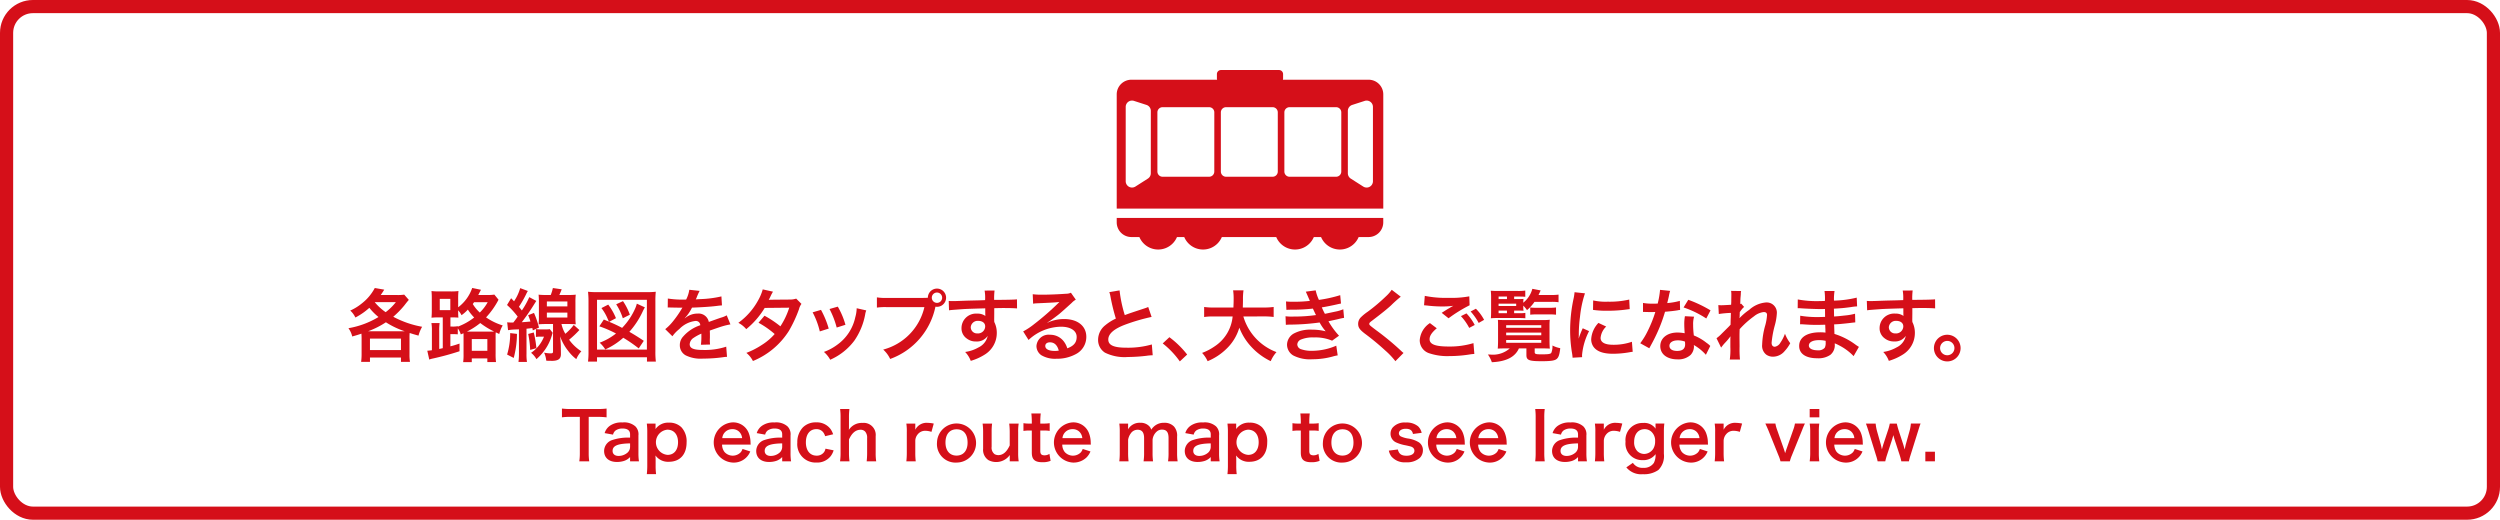 <svg xmlns="http://www.w3.org/2000/svg" width="380" height="79" viewBox="0 0 380 79"><g transform="translate(5477 -1667)"><g transform="translate(-5477 1667)"><rect width="380" height="79" rx="5" transform="translate(0 0)" fill="none"/><rect width="378" height="77" rx="4" transform="translate(1 1)" fill="none" stroke="#d50f19" stroke-width="2"/><path d="M54.963,51.409c0-.239-.012-.432-.025-.695-.515.179-.719.24-1.4.431a3.407,3.407,0,0,0-.576-1.258,13.138,13.138,0,0,0,4.569-1.7,9.1,9.1,0,0,1-1.391-1.4,9.824,9.824,0,0,1-2.123,1.475,3.269,3.269,0,0,0-.779-1.055,7.772,7.772,0,0,0,1.751-1.08,7.248,7.248,0,0,0,1.979-2.351l1.439.252c-.264.42-.36.564-.54.816h2.519a6.306,6.306,0,0,0,1.055-.06l.7.8c-.18.2-.264.3-.7.863a13.616,13.616,0,0,1-1.667,1.7,14.774,14.774,0,0,0,4.39,1.523,5.437,5.437,0,0,0-.552,1.344c-.695-.193-.959-.276-1.343-.4a7.456,7.456,0,0,0-.024.791v2.423a6.806,6.806,0,0,0,.072,1.176H60.947v-.66H56.234v.66H54.891a8.741,8.741,0,0,0,.072-1.188Zm6.56-1.056a12.7,12.7,0,0,1-2.866-1.367,13.308,13.308,0,0,1-2.711,1.367Zm-5.289,2.855h4.713V51.47H56.234Zm.732-7.268a8.082,8.082,0,0,0,1.655,1.511,8.381,8.381,0,0,0,1.547-1.522h-3.19Z" fill="#d50f19"/><path d="M67.3,48.243h-.635a9.717,9.717,0,0,0-1.079.048,11.246,11.246,0,0,0,.047-1.175V45.448a11.944,11.944,0,0,0-.047-1.211,8.716,8.716,0,0,0,1.187.06h1.715a8.283,8.283,0,0,0,1.2-.06,11.135,11.135,0,0,0-.048,1.211v1.26a6.16,6.16,0,0,0,2.135-2.939l1.332.277-.409.791h1.4a5.686,5.686,0,0,0,1.043-.06l.636.78a12.235,12.235,0,0,1-1.895,2.686,9.2,9.2,0,0,0,2.531,1.224,4.887,4.887,0,0,0-.528,1.3l-.528-.252a5.193,5.193,0,0,0-.024.683v2.531a9.836,9.836,0,0,0,.06,1.307H74.075v-.563H71.712v.575H70.4a8.014,8.014,0,0,0,.06-1.2V51.205c0-.275,0-.359-.012-.551l-.408.18a2.88,2.88,0,0,0-.456-.924v.911c-.252-.023-.491-.035-.863-.035h-.264v1.858c.479-.12.707-.191,1.391-.419v1.164A42.011,42.011,0,0,1,65.775,54.5a2.923,2.923,0,0,0-.527.155l-.3-1.343c.264-.024.4-.036.7-.072V50.33a6.431,6.431,0,0,0-.073-1.224h1.248a6.8,6.8,0,0,0-.06,1.176v2.759c.179-.036.179-.036.539-.12Zm-.455-1.1H68.45V45.425H66.843Zm2.746,2.506a9.333,9.333,0,0,0,2.483-1.391,7.153,7.153,0,0,1-.96-1.2,5.837,5.837,0,0,1-.959.851,3.465,3.465,0,0,0-.516-.743c0,.6.012.839.036,1.115a9.488,9.488,0,0,0-.983-.036h-.228v1.392h.264a3.726,3.726,0,0,0,.863-.061Zm4.846.756c.312,0,.431,0,.671-.012A11.7,11.7,0,0,1,73,49.1,11.168,11.168,0,0,1,70.98,50.4Zm-2.723,2.914h2.363V51.541H71.712Zm.348-7.387a3.2,3.2,0,0,1-.2.275,5.611,5.611,0,0,0,1.067,1.3,6.7,6.7,0,0,0,1.2-1.571Z" fill="#d50f19"/><path d="M77.092,48.986a3.793,3.793,0,0,0,.563.036h.372c.3-.383.4-.515.66-.9a12.293,12.293,0,0,0-1.619-1.763l.623-1.031.444.468a7.142,7.142,0,0,0,.936-2l1.163.432a3.946,3.946,0,0,0-.264.5,17.036,17.036,0,0,1-1.091,1.9c.2.252.2.252.443.563a12.232,12.232,0,0,0,1.128-2.026l1.067.575c-.143.229-.227.361-.408.648a31.147,31.147,0,0,1-1.8,2.591c.707-.048.983-.073,1.319-.108a8.87,8.87,0,0,0-.348-.96l.887-.348a13.23,13.23,0,0,1,.756,2.231l-.935.42c-.036-.156-.036-.156-.073-.348-.5.06-.5.06-.887.1v3.79a6.991,6.991,0,0,0,.072,1.26H78.807a9.657,9.657,0,0,0,.072-1.272V50.054c-.072.012-.228.012-.48.024a7.97,7.97,0,0,0-1.175.108Zm1.487,1.764a14.627,14.627,0,0,1-.492,3.658l-1.007-.516a10.958,10.958,0,0,0,.467-3.262Zm2.554-.216a16.625,16.625,0,0,1,.4,2.387l-.947.264a14.735,14.735,0,0,0-.3-2.423Zm1.032.636a3.687,3.687,0,0,0-.7.048v-1.2a3.591,3.591,0,0,0,.732.048h.816a3.122,3.122,0,0,0,.563-.036l.432.564a2.619,2.619,0,0,0-.108.324,7.436,7.436,0,0,1-.984,2.123,7.774,7.774,0,0,1-1.378,1.547,3.234,3.234,0,0,0-.816-.96,5.286,5.286,0,0,0,1.967-2.458Zm3.178-1.919a5.12,5.12,0,0,0,.588,1.487,8.042,8.042,0,0,0,1.283-1.344l.852.768a14.228,14.228,0,0,1-1.56,1.476,6.83,6.83,0,0,0,1.86,1.762,3.974,3.974,0,0,0-.768,1.188,6.378,6.378,0,0,1-1.259-1.283,7.561,7.561,0,0,1-1.2-2.184c.072.732.108,1.248.108,1.619l.012,1.044c.012.768-.383,1.068-1.439,1.068a.2.2,0,0,1-.072-.012h-.312a2.231,2.231,0,0,1-.408-.025,3.619,3.619,0,0,0-.323-1.211,5.6,5.6,0,0,0,.983.108c.3,0,.372-.06.372-.288V49.251H83.052c-.419,0-.851.012-1.187.048a10.778,10.778,0,0,0,.048-1.164v-2.17a10.99,10.99,0,0,0-.048-1.176,9.418,9.418,0,0,0,1.163.048h.684a6.574,6.574,0,0,0,.324-1.056l1.343.193c-.144.383-.228.575-.359.863h1.331a9.035,9.035,0,0,0,1.163-.048,10.432,10.432,0,0,0-.048,1.2v2.159a9.632,9.632,0,0,0,.048,1.152,10.837,10.837,0,0,0-1.139-.048Zm-2.218-2.675h3.118V45.82H83.125Zm0,1.691h3.118v-.755H83.125Z" fill="#d50f19"/><path d="M89.379,54.959a11.761,11.761,0,0,0,.073-1.559V45.784a12.556,12.556,0,0,0-.073-1.438,11.749,11.749,0,0,0,1.416.059h7.484a11.535,11.535,0,0,0,1.4-.059,12.788,12.788,0,0,0-.06,1.438V53.4a11.941,11.941,0,0,0,.072,1.559H98.339V54.3H90.747v.659Zm1.368-1.822h7.58V45.568h-7.58Zm1.811-4.246c-.06-.132-.06-.132-.168-.373a7.232,7.232,0,0,0-.972-1.69L92.45,46.3a9.061,9.061,0,0,1,1.175,2.063l-1.031.552a20.82,20.82,0,0,1,1.967.923,10.142,10.142,0,0,0,2.039-3.07,5.488,5.488,0,0,0,.2-.612l1.223.564a5.925,5.925,0,0,0-.336.635,12.366,12.366,0,0,1-2.027,3.082c.66.372,1.451.865,2.195,1.369l-.768,1.151a22.365,22.365,0,0,0-2.35-1.619,10.489,10.489,0,0,1-2.735,1.774,4.725,4.725,0,0,0-.851-1.019,9.381,9.381,0,0,0,2.482-1.4A17.382,17.382,0,0,0,91.1,49.6l.683-1.032Zm2.11-.516a8.7,8.7,0,0,0-1.007-2.123l1.032-.48a8.773,8.773,0,0,1,1.043,2.063Z" fill="#d50f19"/><path d="M101.511,45.377a14.646,14.646,0,0,0,2.783.155,4.721,4.721,0,0,0,.479-1.486l1.572.167a8.9,8.9,0,0,0-.48,1.08c-.06.132-.084.168-.108.216.1-.012.1-.012.756-.048a16.232,16.232,0,0,0,3.142-.408l.084,1.367c-.336.024-.336.024-.948.1-.875.108-2.4.2-3.61.24a6.2,6.2,0,0,1-1.1,1.6l.012.024c.084-.06.084-.06.24-.18a2.9,2.9,0,0,1,1.691-.54,1.578,1.578,0,0,1,1.715,1.272q1.384-.5,1.835-.648a3.8,3.8,0,0,0,.888-.36l.563,1.38a10.664,10.664,0,0,0-1.331.323q-.252.072-1.8.612v.132c.012.312.012.312.012.48v.479c-.012.2-.012.313-.012.4a4.794,4.794,0,0,0,.036.634l-1.391.037A9.514,9.514,0,0,0,106.609,51v-.288a7.12,7.12,0,0,0-1.152.624,1.256,1.256,0,0,0-.623.983c0,.623.575.875,2.026.875a10.385,10.385,0,0,0,3.526-.5l.12,1.548a3.638,3.638,0,0,0-.551.048,21.9,21.9,0,0,1-3.071.216,5.145,5.145,0,0,1-2.674-.5,1.741,1.741,0,0,1-.876-1.547,1.913,1.913,0,0,1,.528-1.332,5.868,5.868,0,0,1,2.579-1.69.659.659,0,0,0-.665-.652c-.022,0-.045,0-.067,0a4.055,4.055,0,0,0-2.458,1.236,5.342,5.342,0,0,0-1.044,1.09l-1.092-1.079a7.361,7.361,0,0,0,1.08-1.067,15.939,15.939,0,0,0,1.439-2.051.6.6,0,0,1,.1-.156c-.048,0-.2.012-.2.012-.192,0-1.247-.024-1.511-.024-.228-.012-.228-.012-.336-.012a1.547,1.547,0,0,0-.192.012Z" fill="#d50f19"/><path d="M121.822,46.192a2.164,2.164,0,0,0-.372.8,20.16,20.16,0,0,1-1.535,3.3,11.71,11.71,0,0,1-5.469,4.582,3.8,3.8,0,0,0-1-1.235,12.1,12.1,0,0,0,2.339-1.2,8.718,8.718,0,0,0,1.966-1.667,13.634,13.634,0,0,0-2.458-1.715l.911-1.067A15.563,15.563,0,0,1,118.62,49.6a11.474,11.474,0,0,0,1.343-2.832l-3.73.037a12.407,12.407,0,0,1-2.806,3.226,3.822,3.822,0,0,0-1.2-.96,10.3,10.3,0,0,0,3.01-3.418,7.358,7.358,0,0,0,.7-1.667l1.559.348a6.1,6.1,0,0,0-.36.672,6.189,6.189,0,0,1-.288.576c.192-.025.192-.025,3.118-.049a3.122,3.122,0,0,0,1.056-.144Z" fill="#d50f19"/><path d="M124.791,47.1a13.864,13.864,0,0,1,1.175,2.843l-1.356.432a11.947,11.947,0,0,0-1.091-2.9Zm6.884.084a2.511,2.511,0,0,0-.168.613,10.247,10.247,0,0,1-1.655,3.993,9.2,9.2,0,0,1-3.659,2.891,4.338,4.338,0,0,0-.959-1.188,7.8,7.8,0,0,0,2.039-1.1A6.9,6.9,0,0,0,130,48.231a5.369,5.369,0,0,0,.216-1.38Zm-4.33-.575a11.8,11.8,0,0,1,1.163,2.758l-1.331.42a13.177,13.177,0,0,0-1.091-2.818Z" fill="#d50f19"/><path d="M140.328,45.281c.36,0,.5-.013.708-.024a1.385,1.385,0,1,1,1.391,1.379h-.012a1.728,1.728,0,0,1-.228-.024,10.756,10.756,0,0,1-6.884,7.951,4.414,4.414,0,0,0-1.056-1.426,8.7,8.7,0,0,0,6.261-6.453H134.8a8.671,8.671,0,0,0-1.511.072V45.2a8.213,8.213,0,0,0,1.535.084Zm1.307-.036a.786.786,0,1,0,.791-.78h-.011a.779.779,0,0,0-.78.778v0Z" fill="#d50f19"/><path d="M151.116,48.651c0,.048.012.144.012.287a3.649,3.649,0,0,1,.384,1.692,3.845,3.845,0,0,1-1.787,3.238,8.337,8.337,0,0,1-2.171.983A3.949,3.949,0,0,0,146.7,53.5a5.661,5.661,0,0,0,2.039-.695,2.525,2.525,0,0,0,1.391-1.751,1.976,1.976,0,0,1-1.763.851,2.2,2.2,0,0,1-1.391-.431,1.875,1.875,0,0,1-.828-1.62,2.207,2.207,0,0,1,2.225-2.189c.054,0,.108,0,.162.007a2.007,2.007,0,0,1,1.247.359.492.492,0,0,1-.012-.143c-.012-.025-.012-.7-.012-1.02-1.715.048-2.843.084-3.37.119-1.811.133-1.811.133-2.135.181l-.048-1.428a5.02,5.02,0,0,0,.588.025c.3,0,.492,0,2.038-.061.78-.023.9-.023,1.884-.048.4-.011.4-.011,1.019-.036a6.527,6.527,0,0,0-.072-1.451l1.511-.012a9.464,9.464,0,0,0-.06,1.428c2.087-.013,3.023-.036,3.466-.084l.012,1.379c-.443-.036-1.019-.06-2.014-.06-.289,0-.5,0-1.452.024v.779Zm-2.446.119a1.052,1.052,0,0,0-1.116.96.948.948,0,0,0,.943.951c.026,0,.051,0,.077,0a1.094,1.094,0,0,0,1.172-1.008c0-.024,0-.047,0-.071C149.749,49.1,149.329,48.77,148.67,48.77Z" fill="#d50f19"/><path d="M159.23,49.047a5.858,5.858,0,0,1,2.519-.552c2.05,0,3.37,1.056,3.37,2.7a2.932,2.932,0,0,1-1.632,2.651,5.931,5.931,0,0,1-2.9.683,4.063,4.063,0,0,1-2.327-.551,1.711,1.711,0,0,1-.719-1.379,1.846,1.846,0,0,1,1.96-1.725l.1.01a2.582,2.582,0,0,1,2.075.983,3.237,3.237,0,0,1,.551,1.079c1-.371,1.427-.887,1.427-1.739,0-.935-.923-1.547-2.374-1.547a7.391,7.391,0,0,0-4.942,2.015l-.815-1.3a10.813,10.813,0,0,0,1.691-1.127,40.263,40.263,0,0,0,3.586-3.118l.216-.217-.012-.012c-.456.061-1.223.109-3.394.2a4.276,4.276,0,0,0-.576.06l-.06-1.439a10.792,10.792,0,0,0,1.415.072c1.02,0,2.483-.06,3.646-.144a1.753,1.753,0,0,0,.744-.156l.743,1.056a2.534,2.534,0,0,0-.623.492c-.6.55-1.475,1.331-1.883,1.678-.216.18-1.079.828-1.319.984a4.575,4.575,0,0,1-.492.311Zm.36,2.986c-.432,0-.708.216-.708.552,0,.479.54.756,1.427.756a3.184,3.184,0,0,0,.624-.049c-.216-.827-.672-1.259-1.343-1.259Z" fill="#d50f19"/><path d="M170.174,44.142a20.129,20.129,0,0,0,.792,3.753c.779-.288.779-.288,3.106-1.055a3.376,3.376,0,0,0,.456-.18l.515,1.511a29.453,29.453,0,0,0-3.957,1.151c-1.752.649-2.627,1.416-2.627,2.279s.816,1.248,2.747,1.248a13.109,13.109,0,0,0,3.874-.493L175.211,54a7.513,7.513,0,0,0-.971.084,25.318,25.318,0,0,1-2.806.18,6.715,6.715,0,0,1-3.478-.66,2.27,2.27,0,0,1-1.044-2,2.819,2.819,0,0,1,1.067-2.148,7.437,7.437,0,0,1,1.631-1.031,30.523,30.523,0,0,1-.8-3.25,5.225,5.225,0,0,0-.192-.78Z" fill="#d50f19"/><path d="M177.748,51.254a14.022,14.022,0,0,1,2.7,2.638l-1.115,1.043a12.91,12.91,0,0,0-2.6-2.734Z" fill="#d50f19"/><path d="M188.989,48.1a8.251,8.251,0,0,0,5.037,5.42,4.942,4.942,0,0,0-.875,1.379,9.7,9.7,0,0,1-2.962-2.194,9.007,9.007,0,0,1-1.811-2.9,7.261,7.261,0,0,1-1.955,3.214,8.892,8.892,0,0,1-2.866,1.882,4.692,4.692,0,0,0-.84-1.258,8.662,8.662,0,0,0,1.943-1.02,6.1,6.1,0,0,0,2.7-4.521h-2.83a8.945,8.945,0,0,0-1.5.084V46.66a9.545,9.545,0,0,0,1.511.084h2.938c.025-.6.036-.792.036-1.415a8.018,8.018,0,0,0-.084-1.2h1.583a9,9,0,0,0-.083,1.4c0,.492-.012.768-.025,1.212h3.178a10.058,10.058,0,0,0,1.512-.084v1.524a10.433,10.433,0,0,0-1.5-.084Z" fill="#d50f19"/><path d="M195.472,45.82a10.051,10.051,0,0,0,1.151.048,21.262,21.262,0,0,0,2.471-.132c-.035-.1-.035-.1-.132-.311-.3-.7-.468-1.068-.48-1.092l1.5-.2a7.014,7.014,0,0,0,.493,1.451,20.27,20.27,0,0,0,3.238-.72l.119,1.272c-.119.023-.119.023-.407.083-.8.192-2.135.456-2.507.5a10.644,10.644,0,0,0,.468.983c1.031-.216,1.583-.336,1.655-.348a6.071,6.071,0,0,0,1.14-.347l.119,1.307a7.68,7.68,0,0,0-.755.156c-.492.12-.888.2-1.176.264s-.3.06-.443.1a11.954,11.954,0,0,0,1.606,2.194l-1.054.756a6.459,6.459,0,0,0-2.759-.492,4.616,4.616,0,0,0-2.015.336.867.867,0,0,0-.516.731.792.792,0,0,0,.516.7,4.675,4.675,0,0,0,1.715.263,9.317,9.317,0,0,0,3.694-.779l.216,1.475a5.952,5.952,0,0,0-.78.179,11.54,11.54,0,0,1-3.07.409,5.483,5.483,0,0,1-2.926-.588,1.929,1.929,0,0,1-.924-1.643,2,2,0,0,1,1.008-1.667,5.344,5.344,0,0,1,2.794-.6,8.347,8.347,0,0,1,2.075.251,7.177,7.177,0,0,1-.924-1.342,34.322,34.322,0,0,1-4.642.324c-.2.012-.287.012-.491.035l-.048-1.307a7.091,7.091,0,0,0,1.236.048,23.625,23.625,0,0,0,3.393-.227c-.071-.145-.119-.216-.216-.445-.12-.252-.155-.323-.252-.539a28.982,28.982,0,0,1-3.213.167c-.5,0-.564.013-.816.025Z" fill="#d50f19"/><path d="M212.916,45.1a18.452,18.452,0,0,0-1.476,1.319c-.611.563-1.451,1.235-2.853,2.3-.372.276-.456.372-.456.5,0,.18.023.2,1.079,1a40.39,40.39,0,0,1,3.778,3.13,3.007,3.007,0,0,0,.348.3L212.1,54.9a11.538,11.538,0,0,0-1.56-1.642,37.623,37.623,0,0,0-3.094-2.555c-.792-.612-1.007-.935-1.007-1.487a1.4,1.4,0,0,1,.4-.972,7.34,7.34,0,0,1,1.056-.863,27,27,0,0,0,2.77-2.339,5.966,5.966,0,0,0,.876-.995Z" fill="#d50f19"/><path d="M218.391,49.9c-.756.636-1.092,1.14-1.092,1.656,0,.779.876,1.115,2.9,1.115a12.379,12.379,0,0,0,3.767-.516L224.1,53.8c-.216.013-.252.013-.528.048a19.408,19.408,0,0,1-3.238.276,8.584,8.584,0,0,1-3-.4,2.073,2.073,0,0,1-1.535-2,3.4,3.4,0,0,1,1.548-2.616Zm-1.824-4.929a15.749,15.749,0,0,0,3.6.3,14.866,14.866,0,0,0,3.166-.227l.048,1.355a21.724,21.724,0,0,0-3.2,1.979l-1.044-.827c.756-.481.887-.565,1.187-.732.12-.072.157-.1.313-.192a2.16,2.16,0,0,0,.263-.144,12.859,12.859,0,0,1-1.8.1,19.43,19.43,0,0,1-2.2-.143c-.143-.013-.227-.025-.275-.025-.024,0-.084-.012-.168-.012Zm6.333,2.663a7.766,7.766,0,0,1,1.259,1.762l-.839.444a8.111,8.111,0,0,0-1.259-1.787Zm1.859,1.451a8.777,8.777,0,0,0-1.223-1.739l.8-.42a6.967,6.967,0,0,1,1.247,1.691Z" fill="#d50f19"/><path d="M228.928,52.957c-.481,0-1.044.012-1.272.035.024-.2.048-.707.048-1.2V49.478c0-.372,0-.527-.024-.863.24.024.624.036,1.2.036H234.4a9.051,9.051,0,0,0,1.164-.049,8.065,8.065,0,0,0-.037.865v2.255c0,.539.025,1.1.048,1.27-.239-.023-.743-.035-1.259-.035h-1.043V53.5c0,.313.131.36,1.067.36,1,0,1.308-.047,1.451-.215a2.488,2.488,0,0,0,.181-1.128,4.409,4.409,0,0,0,1.186.408c-.107.983-.251,1.4-.55,1.642s-.852.336-2.268.336c-1.942,0-2.326-.156-2.326-.935V52.957h-1.14c-.575,1.307-1.931,2-4.113,2.1a4.8,4.8,0,0,0-.6-1.176c.155.012.276.012.36.012a3.876,3.876,0,0,0,2.962-.935Zm1.222-5.35h.72a5.883,5.883,0,0,0,.984-.047v.815c-.324-.023-.552-.036-.984-.036h-3.322c-.384,0-.6.013-.936.036.025-.324.036-.6.036-1.2V45.413a10.213,10.213,0,0,0-.047-1.224c.3.024.624.037,1.223.037h2.866a7.275,7.275,0,0,0,1.152-.061v.948c-.252-.024-.529-.036-.947-.036h-.745v.384h.624c.372,0,.636-.013.8-.025a3.972,3.972,0,0,0-.036.577,4.034,4.034,0,0,0,1.379-2.112l1.26.241c-.157.359-.216.491-.325.7h1.992a8.094,8.094,0,0,0,1.055-.06V45.94a6.761,6.761,0,0,0-1.055-.059h-2.6a6.257,6.257,0,0,1-1.14,1.259,4.5,4.5,0,0,0-.563-.684v.2a3.455,3.455,0,0,0,.036.575c-.24-.011-.456-.023-.851-.023h-.577Zm-1.09-2.146v-.384h-1.272v.384Zm1.4,1.055v-.36h-2.675v.36Zm-2.675.7v.395h1.272v-.395Zm1.151,2.614h5.337v-.4h-5.337Zm0,1.128h5.337v-.408h-5.337Zm0,1.151h5.337v-.432h-5.337Zm3.659-5.373a6.977,6.977,0,0,0,.959.048h1.919a7.6,7.6,0,0,0,1.044-.048v1.1a8.1,8.1,0,0,0-1.033-.048h-1.858a8.07,8.07,0,0,0-1.031.048Z" fill="#d50f19"/><path d="M239.032,54.372c-.011-.216-.024-.288-.059-.563a20.844,20.844,0,0,1-.313-3.587,23.025,23.025,0,0,1,.492-4.69,7.8,7.8,0,0,0,.18-1.115l1.583.168a16.581,16.581,0,0,0-.756,3.586,20.247,20.247,0,0,0-.18,2.65c0,.265-.011.361-.023.66a12.212,12.212,0,0,1,.623-1.583l.96.432a9.834,9.834,0,0,0-1.067,3.634c0,.072,0,.168.011.324Zm5.11-4.737a2.708,2.708,0,0,0-.852,1.726c0,.684.659,1.044,1.907,1.044a8.394,8.394,0,0,0,2.854-.456l.12,1.524a3.871,3.871,0,0,0-.491.071,14.766,14.766,0,0,1-2.483.228c-1.487,0-2.447-.335-2.974-1.043a2,2,0,0,1-.361-1.175,3.916,3.916,0,0,1,1.1-2.471Zm-1.98-3.97a8.659,8.659,0,0,0,2.219.191,13.211,13.211,0,0,0,3.263-.324l.072,1.451-.852.109a21.375,21.375,0,0,1-2.567.143,14.157,14.157,0,0,1-2.158-.132Z" fill="#d50f19"/><path d="M253.862,44.213a5.949,5.949,0,0,0-.191.8c-.061.288-.12.528-.252,1.055a10.243,10.243,0,0,0,1.919-.336l.035,1.38a2.273,2.273,0,0,0-.384.06c-.431.072-1.163.156-1.906.216a23.094,23.094,0,0,1-1.319,3.478c-.277.587-.384.8-.84,1.643-.156.288-.156.288-.228.431l-1.38-.767a10.907,10.907,0,0,0,1.164-1.919,18.5,18.5,0,0,0,1.127-2.83c-.539.011-.611.011-.755.011s-.228,0-.48-.011l-.636-.012V46.049a8.364,8.364,0,0,0,1.619.107c.145,0,.348,0,.613-.012a12.4,12.4,0,0,0,.359-2.086Zm5.433,9.715a7.259,7.259,0,0,0-1.835-1.488c.013.109.024.193.024.241a1.921,1.921,0,0,1-.515,1.271,2.771,2.771,0,0,1-1.991.672c-1.583,0-2.615-.792-2.615-2.016s1.068-2.062,2.591-2.062a5.959,5.959,0,0,1,1.115.108c-.036-.552-.06-1.019-.06-1.38a6.309,6.309,0,0,1,.1-1.211l1.391.072a3.967,3.967,0,0,0-.143,1.212,12.7,12.7,0,0,0,.107,1.642,7.5,7.5,0,0,1,1.9,1.1,4.264,4.264,0,0,1,.42.324,2.387,2.387,0,0,0,.18.168Zm-4.257-2.195c-.78,0-1.283.324-1.283.827s.432.781,1.175.781c.815,0,1.211-.336,1.211-1.008,0-.12-.024-.408-.024-.408A3.035,3.035,0,0,0,255.038,51.733Zm4.317-3.322a14.74,14.74,0,0,0-3.454-1.679l.72-1.164A18.978,18.978,0,0,1,260,47.176Z" fill="#d50f19"/><path d="M264.411,48.351a8.849,8.849,0,0,1,1.463-1.248,4.3,4.3,0,0,1,2.53-1.127,1.548,1.548,0,0,1,1.675,1.408,1.466,1.466,0,0,1,.005.187,8.574,8.574,0,0,1-.3,1.835,15.193,15.193,0,0,0-.5,2.7c0,.384.18.6.491.6a1.2,1.2,0,0,0,.84-.612,5.872,5.872,0,0,0,.7-1.367,5.858,5.858,0,0,0,.8,1.439,5.444,5.444,0,0,1-.839,1.188,2.32,2.32,0,0,1-1.775.863,1.779,1.779,0,0,1-1.031-.312,1.709,1.709,0,0,1-.624-1.511,12.046,12.046,0,0,1,.492-3.01,7.594,7.594,0,0,0,.252-1.512c0-.287-.168-.443-.492-.443a2.867,2.867,0,0,0-1.487.647,13.653,13.653,0,0,0-2.183,1.955c-.024.54-.024.875-.024,1.211,0,.1,0,.1.012,1.428a16.318,16.318,0,0,0,.06,1.978h-1.547a10.667,10.667,0,0,0,.084-1.907c0-1.283,0-1.283.023-1.606l-.023.011a9.323,9.323,0,0,1-.852,1.008,6.836,6.836,0,0,0-.551.684l-.7-1.428a5.339,5.339,0,0,0,.78-.683c1.127-1.116,1.127-1.116,1.355-1.368.012-.575.012-.707.035-1.174,0-.277.013-.3.013-.624a15.24,15.24,0,0,0-1.835.168l-.072-1.356a3.669,3.669,0,0,0,.492.024c.227,0,.887-.036,1.451-.072.012-.179.012-.179.023-.456,0-.336.012-.707.012-.983a4.078,4.078,0,0,0-.035-.672l1.522.024a1.656,1.656,0,0,0-.047.444c0,.06-.012.216-.036.456s-.024.336-.048,1.067c.011,0,.06-.023.144-.048l.444.5a1.978,1.978,0,0,0-.348.36,1.092,1.092,0,0,0-.168.215c-.048.073-.072.1-.145.193l-.023.707s-.012.072-.024.217Z" fill="#d50f19"/><path d="M281.748,54.132a8.065,8.065,0,0,0-2.219-1.643,5.125,5.125,0,0,0-.647-.3v.132a1.873,1.873,0,0,1-.672,1.619,3.191,3.191,0,0,1-1.979.516c-1.751,0-2.758-.684-2.758-1.871,0-1.308,1.187-2.075,3.2-2.075a6.014,6.014,0,0,1,.8.048,2.525,2.525,0,0,0-.012-.288v-.264c-.013-.168-.013-.168-.025-.648-.575.012-.947.025-1.2.025-.731,0-1.176-.013-2.171-.084-.156-.013-.275-.013-.456-.013l.025-1.295a15.375,15.375,0,0,0,2.794.2c.24,0,.648-.011.983-.024,0-.108,0-.516-.012-1.2-.384.011-.575.011-.756.011-.587,0-2.134-.059-2.937-.119a2.637,2.637,0,0,0-.265-.013h-.191l.012-1.331a15.717,15.717,0,0,0,3.226.252c.192,0,.6-.011.9-.024a8.389,8.389,0,0,0-.061-1.511h1.523a7.622,7.622,0,0,0-.084,1.463,16.227,16.227,0,0,0,3.455-.455l.06,1.331a7.355,7.355,0,0,0-.948.108c-1.055.144-1.523.18-2.578.24.011.3.011.443.024,1.187.6-.036.6-.036,1.7-.156a8.837,8.837,0,0,0,1.488-.264l.036,1.32c-.2.011-.5.048-.78.084-.179.024-.719.084-1.619.168-.168.011-.347.023-.815.048.036,1.163.036,1.163.048,1.451a10.705,10.705,0,0,1,3.286,1.691c.2.132.263.18.431.276ZM276.507,51.7c-.972,0-1.559.312-1.559.827,0,.445.516.72,1.367.72a1.243,1.243,0,0,0,1.043-.384,1.515,1.515,0,0,0,.144-.767v-.287A4.216,4.216,0,0,0,276.507,51.7Z" fill="#d50f19"/><path d="M290.665,48.651c0,.048.012.144.012.287a3.662,3.662,0,0,1,.384,1.692,3.846,3.846,0,0,1-1.788,3.238,8.346,8.346,0,0,1-2.17.983,3.937,3.937,0,0,0-.852-1.355,5.661,5.661,0,0,0,2.039-.695,2.527,2.527,0,0,0,1.392-1.751,1.978,1.978,0,0,1-1.764.851,2.206,2.206,0,0,1-1.391-.431,1.88,1.88,0,0,1-.828-1.62,2.208,2.208,0,0,1,2.226-2.189c.054,0,.107,0,.161.007a2.012,2.012,0,0,1,1.248.359.459.459,0,0,1-.013-.143c-.012-.025-.012-.7-.012-1.02-1.714.048-2.842.084-3.37.119-1.81.133-1.81.133-2.134.181l-.048-1.428a5.011,5.011,0,0,0,.588.025c.3,0,.491,0,2.038-.061.78-.023.9-.023,1.884-.048.395-.011.395-.011,1.019-.036a6.588,6.588,0,0,0-.072-1.451l1.511-.012a9.46,9.46,0,0,0-.06,1.428c2.087-.013,3.022-.036,3.466-.084l.012,1.379c-.444-.036-1.019-.06-2.015-.06-.288,0-.5,0-1.451.024v.779Zm-2.446.119a1.051,1.051,0,0,0-1.116.96.947.947,0,0,0,.942.951c.026,0,.051,0,.077,0A1.1,1.1,0,0,0,289.3,49.67c0-.024,0-.048,0-.071,0-.5-.42-.829-1.079-.829Z" fill="#d50f19"/><path d="M298.011,52.908a2.027,2.027,0,1,1-2.028-2.026h0A2.034,2.034,0,0,1,298.011,52.908Zm-3.118,0a1.091,1.091,0,1,0,1.091-1.091h0A1.1,1.1,0,0,0,294.893,52.908Z" fill="#d50f19"/><path d="M89.483,68.82a8.306,8.306,0,0,0,.08,1.3H88.054a8.438,8.438,0,0,0,.08-1.3V63.363h-1.35a9.944,9.944,0,0,0-1.369.071V62.1a10.286,10.286,0,0,0,1.359.069h3.958A10.6,10.6,0,0,0,92.2,62.1v1.339a10.446,10.446,0,0,0-1.469-.071H89.483Z" fill="#d50f19"/><path d="M95.772,69.471a2.168,2.168,0,0,1-1.059.629,3.551,3.551,0,0,1-.929.12c-1.22,0-1.959-.63-1.959-1.679a1.772,1.772,0,0,1,1.129-1.619,7.559,7.559,0,0,1,2.818-.4v-.509c0-.579-.389-.879-1.149-.879a1.794,1.794,0,0,0-1.039.29,1.083,1.083,0,0,0-.4.639l-1.279-.23a2.093,2.093,0,0,1,.789-1.109,3,3,0,0,1,1.909-.51,2.594,2.594,0,0,1,1.969.59,1.68,1.68,0,0,1,.47,1.379v2.689a8.031,8.031,0,0,0,.08,1.249h-1.35Zm0-2.079c-1.908.04-2.658.37-2.658,1.149,0,.47.35.76.909.76a2.03,2.03,0,0,0,1.39-.531,1.183,1.183,0,0,0,.359-.878Z" fill="#d50f19"/><path d="M99.644,64.873c0,.109,0,.22-.01.35a2.329,2.329,0,0,1,2.039-.98,2.588,2.588,0,0,1,1.9.7,3.124,3.124,0,0,1,.79,2.3c0,1.839-1.01,2.948-2.709,2.948a2.336,2.336,0,0,1-2.019-.959c0,.121,0,.121.01.32.01.07.01.25.01.43v.759a10.011,10.011,0,0,0,.07,1.33H98.315a11.394,11.394,0,0,0,.07-1.319V65.723a10.517,10.517,0,0,0-.07-1.34h1.329Zm1.789.439a1.922,1.922,0,0,0,.04,3.829c.98,0,1.589-.741,1.589-1.919s-.619-1.91-1.629-1.91Z" fill="#d50f19"/><path d="M109.754,67.581a1.859,1.859,0,0,0,.37,1.12,1.681,1.681,0,0,0,2.374.131c.026-.023.051-.047.075-.071a1.471,1.471,0,0,0,.289-.52l1.18.38a2.692,2.692,0,0,1-2.669,1.689,3.061,3.061,0,0,1-.07-6.107,2.54,2.54,0,0,1,2.489,1.579,4.119,4.119,0,0,1,.29,1.52c0,.019,0,.05.02.279Zm3.048-.989a1.564,1.564,0,0,0-.439-.959,1.426,1.426,0,0,0-1.08-.4,1.5,1.5,0,0,0-1.5,1.36Z" fill="#d50f19"/><path d="M118.893,69.471a2.177,2.177,0,0,1-1.059.629,3.564,3.564,0,0,1-.93.12c-1.219,0-1.959-.63-1.959-1.679a1.772,1.772,0,0,1,1.129-1.619,7.562,7.562,0,0,1,2.819-.4v-.509c0-.579-.39-.879-1.15-.879a1.8,1.8,0,0,0-1.039.29,1.087,1.087,0,0,0-.4.639l-1.279-.23a2.089,2.089,0,0,1,.789-1.109,3,3,0,0,1,1.909-.51,2.594,2.594,0,0,1,1.969.59,1.677,1.677,0,0,1,.47,1.379v2.689a8.03,8.03,0,0,0,.08,1.249h-1.349Zm0-2.079c-1.909.04-2.659.37-2.659,1.149,0,.47.35.76.91.76a2.029,2.029,0,0,0,1.389-.531,1.188,1.188,0,0,0,.36-.878Z" fill="#d50f19"/><path d="M125.422,66.3a1.8,1.8,0,0,0-.309-.61,1.261,1.261,0,0,0-1.03-.46c-.979,0-1.589.77-1.589,2.009s.62,2.02,1.629,2.02a1.339,1.339,0,0,0,1.149-.56,1.376,1.376,0,0,0,.2-.5l1.24.25a2.823,2.823,0,0,1-.42.85,2.6,2.6,0,0,1-2.2,1.008,2.783,2.783,0,0,1-2.9-3.038,3.233,3.233,0,0,1,.849-2.308,2.735,2.735,0,0,1,2.009-.76,2.586,2.586,0,0,1,2.239,1.079,3.335,3.335,0,0,1,.35.73Z" fill="#d50f19"/><path d="M129.114,62.164a9.533,9.533,0,0,0-.07,1.319v1.43a4.13,4.13,0,0,1-.02.43,2.331,2.331,0,0,1,2.069-1.06,1.83,1.83,0,0,1,2.01,1.628,1.893,1.893,0,0,1,0,.391V68.82a7.741,7.741,0,0,0,.08,1.3h-1.45a10.643,10.643,0,0,0,.07-1.3V66.6a1.409,1.409,0,0,0-.289-.989.933.933,0,0,0-.69-.29c-.75,0-1.329.481-1.779,1.48V68.82a8.969,8.969,0,0,0,.08,1.3h-1.439a8.306,8.306,0,0,0,.08-1.3V63.474a9.4,9.4,0,0,0-.07-1.31Z" fill="#d50f19"/><path d="M141.582,65.643a2.968,2.968,0,0,0-.89-.161,1.426,1.426,0,0,0-1.159.491,1.6,1.6,0,0,0-.409,1V68.82a10.448,10.448,0,0,0,.069,1.3h-1.429a11.07,11.07,0,0,0,.07-1.3V65.683a7.843,7.843,0,0,0-.07-1.3h1.36v.939A1.912,1.912,0,0,1,141,64.273a5.19,5.19,0,0,1,.93.11Z" fill="#d50f19"/><path d="M142.424,67.262a2.97,2.97,0,1,1,2.989,3.048,2.817,2.817,0,0,1-2.989-3.048Zm1.289,0c0,1.229.64,1.988,1.68,1.988s1.679-.749,1.679-1.969c0-1.289-.61-2.028-1.669-2.028S143.713,66.012,143.713,67.262Z" fill="#d50f19"/><path d="M154.841,64.383a7.342,7.342,0,0,0-.08,1.3V68.82a8.187,8.187,0,0,0,.08,1.3h-1.359v-.53c0-.15,0-.18.01-.43a2.539,2.539,0,0,1-3.248.78,1.867,1.867,0,0,1-.81-1.729V65.683a9.26,9.26,0,0,0-.079-1.3H150.8a8.962,8.962,0,0,0-.071,1.3V67.9a1.225,1.225,0,0,0,.46,1.14,1.26,1.26,0,0,0,.55.14c.719,0,1.289-.491,1.739-1.48V65.683a10.454,10.454,0,0,0-.08-1.3Z" fill="#d50f19"/><path d="M158.193,62.844a10.969,10.969,0,0,0-.07,1.229v.31h.419a5.782,5.782,0,0,0,1.01-.06V65.5a5.446,5.446,0,0,0-.98-.061h-.449v3.1c0,.489.18.669.659.669a1.326,1.326,0,0,0,.73-.22l.18,1.06a3.138,3.138,0,0,1-1.25.21c-1.149,0-1.608-.41-1.608-1.459V65.442h-.38a5,5,0,0,0-.89.061v-1.18a4.666,4.666,0,0,0,.9.06h.371v-.31a11.461,11.461,0,0,0-.071-1.229Z" fill="#d50f19"/><path d="M161.463,67.581a1.86,1.86,0,0,0,.371,1.12,1.681,1.681,0,0,0,2.374.131l.074-.071a1.474,1.474,0,0,0,.29-.52l1.179.38a2.794,2.794,0,0,1-.609.919,2.842,2.842,0,0,1-2.059.77,3.061,3.061,0,0,1-.07-6.107,2.539,2.539,0,0,1,2.488,1.579,4.1,4.1,0,0,1,.29,1.52c0,.019,0,.05.02.279Zm3.049-.989a1.57,1.57,0,0,0-.44-.959,1.423,1.423,0,0,0-1.079-.4,1.5,1.5,0,0,0-1.5,1.36Z" fill="#d50f19"/><path d="M170.134,70.12a10.259,10.259,0,0,0,.07-1.3V65.683a8.823,8.823,0,0,0-.07-1.3h1.339v.509c0,.061,0,.21-.01.371a2.016,2.016,0,0,1,1.859-1,1.791,1.791,0,0,1,1.289.45,1.29,1.29,0,0,1,.38.6,2.32,2.32,0,0,1,.84-.789,2.2,2.2,0,0,1,1.119-.26,1.97,1.97,0,0,1,1.5.57,2.065,2.065,0,0,1,.47,1.518V68.82a8.187,8.187,0,0,0,.08,1.3H177.54a7.957,7.957,0,0,0,.08-1.3V66.582c0-.88-.31-1.279-.98-1.279a1.15,1.15,0,0,0-.819.3,1.889,1.889,0,0,0-.63,1.239V68.82a9.73,9.73,0,0,0,.07,1.3h-1.439a8.187,8.187,0,0,0,.08-1.3V66.582c0-.84-.32-1.26-.97-1.26a1.237,1.237,0,0,0-1.029.52,2.255,2.255,0,0,0-.43,1V68.82a10.443,10.443,0,0,0,.07,1.3Z" fill="#d50f19"/><path d="M184.032,69.471a2.175,2.175,0,0,1-1.06.629,3.551,3.551,0,0,1-.929.12c-1.219,0-1.959-.63-1.959-1.679a1.772,1.772,0,0,1,1.129-1.619,7.562,7.562,0,0,1,2.819-.4v-.509c0-.579-.39-.879-1.15-.879a1.8,1.8,0,0,0-1.039.29,1.088,1.088,0,0,0-.4.639l-1.279-.23a2.086,2.086,0,0,1,.79-1.109,2.992,2.992,0,0,1,1.908-.51,2.6,2.6,0,0,1,1.97.59,1.676,1.676,0,0,1,.469,1.379v2.689a8.157,8.157,0,0,0,.08,1.249h-1.349Zm0-2.079c-1.909.04-2.658.37-2.658,1.149,0,.47.349.76.909.76a2.028,2.028,0,0,0,1.389-.531,1.188,1.188,0,0,0,.36-.878Z" fill="#d50f19"/><path d="M187.9,64.873c0,.109,0,.22-.01.35a2.329,2.329,0,0,1,2.039-.98,2.589,2.589,0,0,1,1.9.7,3.119,3.119,0,0,1,.789,2.3c0,1.839-1.01,2.948-2.708,2.948a2.336,2.336,0,0,1-2.019-.959c0,.121,0,.121.01.32.01.07.01.25.01.43v.759a10.01,10.01,0,0,0,.07,1.33h-1.409a11.394,11.394,0,0,0,.07-1.319V65.723a10.514,10.514,0,0,0-.07-1.34H187.9Zm1.789.439a1.921,1.921,0,0,0,.04,3.829c.979,0,1.589-.741,1.589-1.919s-.619-1.91-1.629-1.91Z" fill="#d50f19"/><path d="M199.082,62.844a10.965,10.965,0,0,0-.07,1.229v.31h.42a5.776,5.776,0,0,0,1.009-.06V65.5a5.435,5.435,0,0,0-.979-.061h-.45v3.1c0,.489.18.669.66.669a1.322,1.322,0,0,0,.729-.22l.18,1.06a3.136,3.136,0,0,1-1.249.21c-1.149,0-1.609-.41-1.609-1.459V65.442h-.38a5,5,0,0,0-.89.061v-1.18a4.676,4.676,0,0,0,.9.06h.37v-.31a11.465,11.465,0,0,0-.071-1.229Z" fill="#d50f19"/><path d="M201.083,67.262a2.97,2.97,0,1,1,2.988,3.048,2.817,2.817,0,0,1-2.988-3.048Zm1.289,0c0,1.229.64,1.988,1.68,1.988s1.678-.749,1.678-1.969c0-1.289-.609-2.028-1.668-2.028s-1.69.759-1.69,2.009Z" fill="#d50f19"/><path d="M212.473,68.321c.17.68.539.949,1.318.949.74,0,1.2-.29,1.2-.759a.607.607,0,0,0-.261-.5c-.189-.13-.249-.14-1.048-.32a6.03,6.03,0,0,1-1.44-.429,1.433,1.433,0,0,1-.879-1.329,1.483,1.483,0,0,1,.31-.93,2.4,2.4,0,0,1,2-.779,2.725,2.725,0,0,1,1.879.579,1.943,1.943,0,0,1,.539.989l-1.32.17c-.109-.55-.449-.789-1.1-.789-.62,0-1.04.279-1.04.7a.54.54,0,0,0,.31.47,4.214,4.214,0,0,0,1,.3,4.28,4.28,0,0,1,1.759.61,1.417,1.417,0,0,1,.58,1.239,1.6,1.6,0,0,1-.49,1.129,2.949,2.949,0,0,1-2.068.649,2.64,2.64,0,0,1-2.229-.889,2.226,2.226,0,0,1-.39-.889Z" fill="#d50f19"/><path d="M218.313,67.581a1.852,1.852,0,0,0,.37,1.12,1.68,1.68,0,0,0,2.373.131c.026-.023.051-.047.075-.071a1.474,1.474,0,0,0,.29-.52l1.179.38a2.692,2.692,0,0,1-2.668,1.689,3.061,3.061,0,0,1-.071-6.107,2.542,2.542,0,0,1,2.49,1.579,4.138,4.138,0,0,1,.289,1.52c0,.019,0,.05.02.279Zm3.047-.989a1.558,1.558,0,0,0-.439-.959,1.423,1.423,0,0,0-1.079-.4,1.5,1.5,0,0,0-1.5,1.36Z" fill="#d50f19"/><path d="M224.682,67.581a1.865,1.865,0,0,0,.37,1.12,1.683,1.683,0,0,0,2.375.131l.074-.071a1.472,1.472,0,0,0,.289-.52l1.18.38A2.692,2.692,0,0,1,226.3,70.31a3.061,3.061,0,0,1-.07-6.107,2.54,2.54,0,0,1,2.489,1.579,4.119,4.119,0,0,1,.29,1.52c0,.019,0,.05.019.279Zm3.048-.989a1.563,1.563,0,0,0-.439-.959,1.426,1.426,0,0,0-1.08-.4,1.5,1.5,0,0,0-1.5,1.36Z" fill="#d50f19"/><path d="M234.8,62.164a9.4,9.4,0,0,0-.07,1.31V68.82a10.259,10.259,0,0,0,.07,1.3h-1.449a9.73,9.73,0,0,0,.07-1.3V63.464a9.106,9.106,0,0,0-.07-1.3Z" fill="#d50f19"/><path d="M239.86,69.471a2.172,2.172,0,0,1-1.059.629,3.551,3.551,0,0,1-.929.12c-1.22,0-1.959-.63-1.959-1.679a1.772,1.772,0,0,1,1.129-1.619,7.559,7.559,0,0,1,2.818-.4v-.509c0-.579-.389-.879-1.149-.879a1.794,1.794,0,0,0-1.039.29,1.087,1.087,0,0,0-.4.639l-1.279-.23a2.089,2.089,0,0,1,.789-1.109,3,3,0,0,1,1.909-.51,2.594,2.594,0,0,1,1.969.59,1.68,1.68,0,0,1,.47,1.379v2.689a8.028,8.028,0,0,0,.08,1.249h-1.35Zm0-2.079c-1.908.04-2.658.37-2.658,1.149,0,.47.35.76.909.76a2.028,2.028,0,0,0,1.39-.531,1.183,1.183,0,0,0,.359-.878Z" fill="#d50f19"/><path d="M246.24,65.643a2.956,2.956,0,0,0-.889-.161,1.427,1.427,0,0,0-1.16.491,1.605,1.605,0,0,0-.409,1V68.82a10.654,10.654,0,0,0,.07,1.3h-1.429a10.87,10.87,0,0,0,.069-1.3V65.683a7.952,7.952,0,0,0-.069-1.3h1.359v.939a1.914,1.914,0,0,1,1.879-1.049,5.19,5.19,0,0,1,.929.11Z" fill="#d50f19"/><path d="M248.2,70.35a1.692,1.692,0,0,0,1.549.759,1.8,1.8,0,0,0,1.64-.75,2.72,2.72,0,0,0,.259-1.329,2.273,2.273,0,0,1-1.959.91,2.529,2.529,0,0,1-2.608-2.8A2.59,2.59,0,0,1,249.4,64.3a2.76,2.76,0,0,1,.352-.011,2.1,2.1,0,0,1,1.909.88,2.432,2.432,0,0,1-.019-.33v-.46h1.338a9.485,9.485,0,0,0-.07,1.25V68.98a2.988,2.988,0,0,1-.839,2.459,3.776,3.776,0,0,1-2.359.64,2.9,2.9,0,0,1-2.509-1.04Zm.65-1.8a1.533,1.533,0,0,0,1.059.45,1.675,1.675,0,0,0,1.39-.79,2.124,2.124,0,0,0,.279-1.14,1.841,1.841,0,0,0-.6-1.478,1.5,1.5,0,0,0-.969-.361c-1,0-1.619.75-1.619,1.94A1.923,1.923,0,0,0,248.852,68.551Z" fill="#d50f19"/><path d="M255.271,67.581a1.866,1.866,0,0,0,.371,1.12,1.681,1.681,0,0,0,2.374.131c.026-.023.051-.047.075-.071a1.472,1.472,0,0,0,.289-.52l1.18.38a2.692,2.692,0,0,1-2.669,1.689,3.061,3.061,0,0,1-.07-6.107,2.54,2.54,0,0,1,2.489,1.579,4.118,4.118,0,0,1,.29,1.52c0,.019,0,.05.019.279Zm3.049-.989a1.569,1.569,0,0,0-.439-.959,1.426,1.426,0,0,0-1.08-.4,1.5,1.5,0,0,0-1.5,1.36Z" fill="#d50f19"/><path d="M264.45,65.643a2.956,2.956,0,0,0-.889-.161,1.427,1.427,0,0,0-1.16.491,1.612,1.612,0,0,0-.41,1V68.82a10.444,10.444,0,0,0,.071,1.3h-1.43a11.063,11.063,0,0,0,.07-1.3V65.683a7.84,7.84,0,0,0-.07-1.3h1.359v.939a1.914,1.914,0,0,1,1.879-1.049,5.19,5.19,0,0,1,.93.11Z" fill="#d50f19"/><path d="M270.631,70.12a4.732,4.732,0,0,0-.3-.89l-1.529-3.8c-.11-.26-.27-.63-.47-1.05h1.529a5.309,5.309,0,0,0,.25.929l1.02,2.9c.059.16.149.46.21.67.07-.22.149-.47.22-.67l1.019-2.9a4.52,4.52,0,0,0,.25-.929h1.519c-.14.28-.26.559-.45,1.05l-1.539,3.8a5.262,5.262,0,0,0-.3.89Z" fill="#d50f19"/><path d="M276.541,62.164v1.27h-1.469v-1.27Zm-.01,2.219a9.1,9.1,0,0,0-.07,1.309V68.81a10.051,10.051,0,0,0,.07,1.31h-1.459a8.967,8.967,0,0,0,.08-1.3V65.683a8.187,8.187,0,0,0-.08-1.3Z" fill="#d50f19"/><path d="M278.812,67.581a1.852,1.852,0,0,0,.37,1.12,1.68,1.68,0,0,0,2.373.131c.026-.023.051-.047.075-.071a1.475,1.475,0,0,0,.29-.52l1.179.38a2.692,2.692,0,0,1-2.668,1.689,3.061,3.061,0,0,1-.071-6.107,2.542,2.542,0,0,1,2.49,1.579,4.139,4.139,0,0,1,.289,1.52c0,.019,0,.05.02.279Zm3.047-.989a1.558,1.558,0,0,0-.439-.959,1.423,1.423,0,0,0-1.079-.4,1.5,1.5,0,0,0-1.5,1.36Z" fill="#d50f19"/><path d="M289,70.12a7.981,7.981,0,0,0-.25-.949l-.77-2.36c-.019-.04-.08-.259-.189-.669-.051.18-.17.589-.2.69l-.77,2.339a9.44,9.44,0,0,0-.259.949H285.4a8.217,8.217,0,0,0-.26-.949l-1.1-3.549c-.141-.459-.28-.869-.42-1.239h1.48a6.765,6.765,0,0,0,.219,1.189l.55,1.949c.04.13.1.41.18.8.019-.1.189-.69.229-.809l.72-2.179a7.256,7.256,0,0,0,.25-.95h1.069c.031.19.161.66.25.95l.74,2.268c.03.09.08.28.139.49.031.13.04.14.061.23.019-.08.019-.08.05-.22s.1-.459.12-.53l.559-2a6.151,6.151,0,0,0,.22-1.189h1.47c-.13.33-.151.41-.41,1.239l-1.11,3.549a6.763,6.763,0,0,0-.25.949Z" fill="#d50f19"/><path d="M292.651,70.12V68.661h1.459V70.12Z" fill="#d50f19"/><g transform="translate(-8.417 -1575)"><g transform="translate(178.158 1585.644)"><path d="M641.832,1168.419H628.781a.6.6,0,0,0,.034-.171v-.683a.62.62,0,0,0-.62-.62h-8.819a.62.62,0,0,0-.62.62v.683a.6.6,0,0,0,.035.171H605.744a2.23,2.23,0,0,0-2.217,2.222v17.365h40.518V1170.64A2.229,2.229,0,0,0,641.832,1168.419Zm-33.124,14.221a.959.959,0,0,1-.443.808l-1.895,1.209a.959.959,0,0,1-1.476-.809v-11.3a.959.959,0,0,1,1.254-.913l1.9.612a.959.959,0,0,1,.664.913Zm9.651-.264a.789.789,0,0,1-.79.79H610.5a.789.789,0,0,1-.79-.79v-8.994a.789.789,0,0,1,.79-.789h7.072a.789.789,0,0,1,.79.789Zm9.651,0a.789.789,0,0,1-.79.79h-7.073a.79.79,0,0,1-.79-.79v-8.994a.79.79,0,0,1,.79-.789h7.073a.789.789,0,0,1,.79.789Zm9.651,0a.79.79,0,0,1-.79.79H629.8a.79.79,0,0,1-.79-.79v-8.994a.79.79,0,0,1,.79-.789h7.073a.79.79,0,0,1,.79.789Zm4.813,1.473a.959.959,0,0,1-1.476.809l-1.895-1.209a.958.958,0,0,1-.444-.808v-9.479a.961.961,0,0,1,.664-.913l1.895-.612a.959.959,0,0,1,1.255.913Z" transform="translate(-603.527 -1166.945)" fill="#d50f19"/><path d="M603.527,1192.4a2.232,2.232,0,0,0,2.224,2.223h1.221a3.1,3.1,0,0,0,5.714,0h1.105a3.1,3.1,0,0,0,5.714,0h8.269a3.1,3.1,0,0,0,5.714,0h1.1a3.1,3.1,0,0,0,5.714,0h1.516a2.232,2.232,0,0,0,2.223-2.223v-.678H603.527Z" transform="translate(-603.527 -1169.236)" fill="#d50f19"/></g></g></g></g></svg>